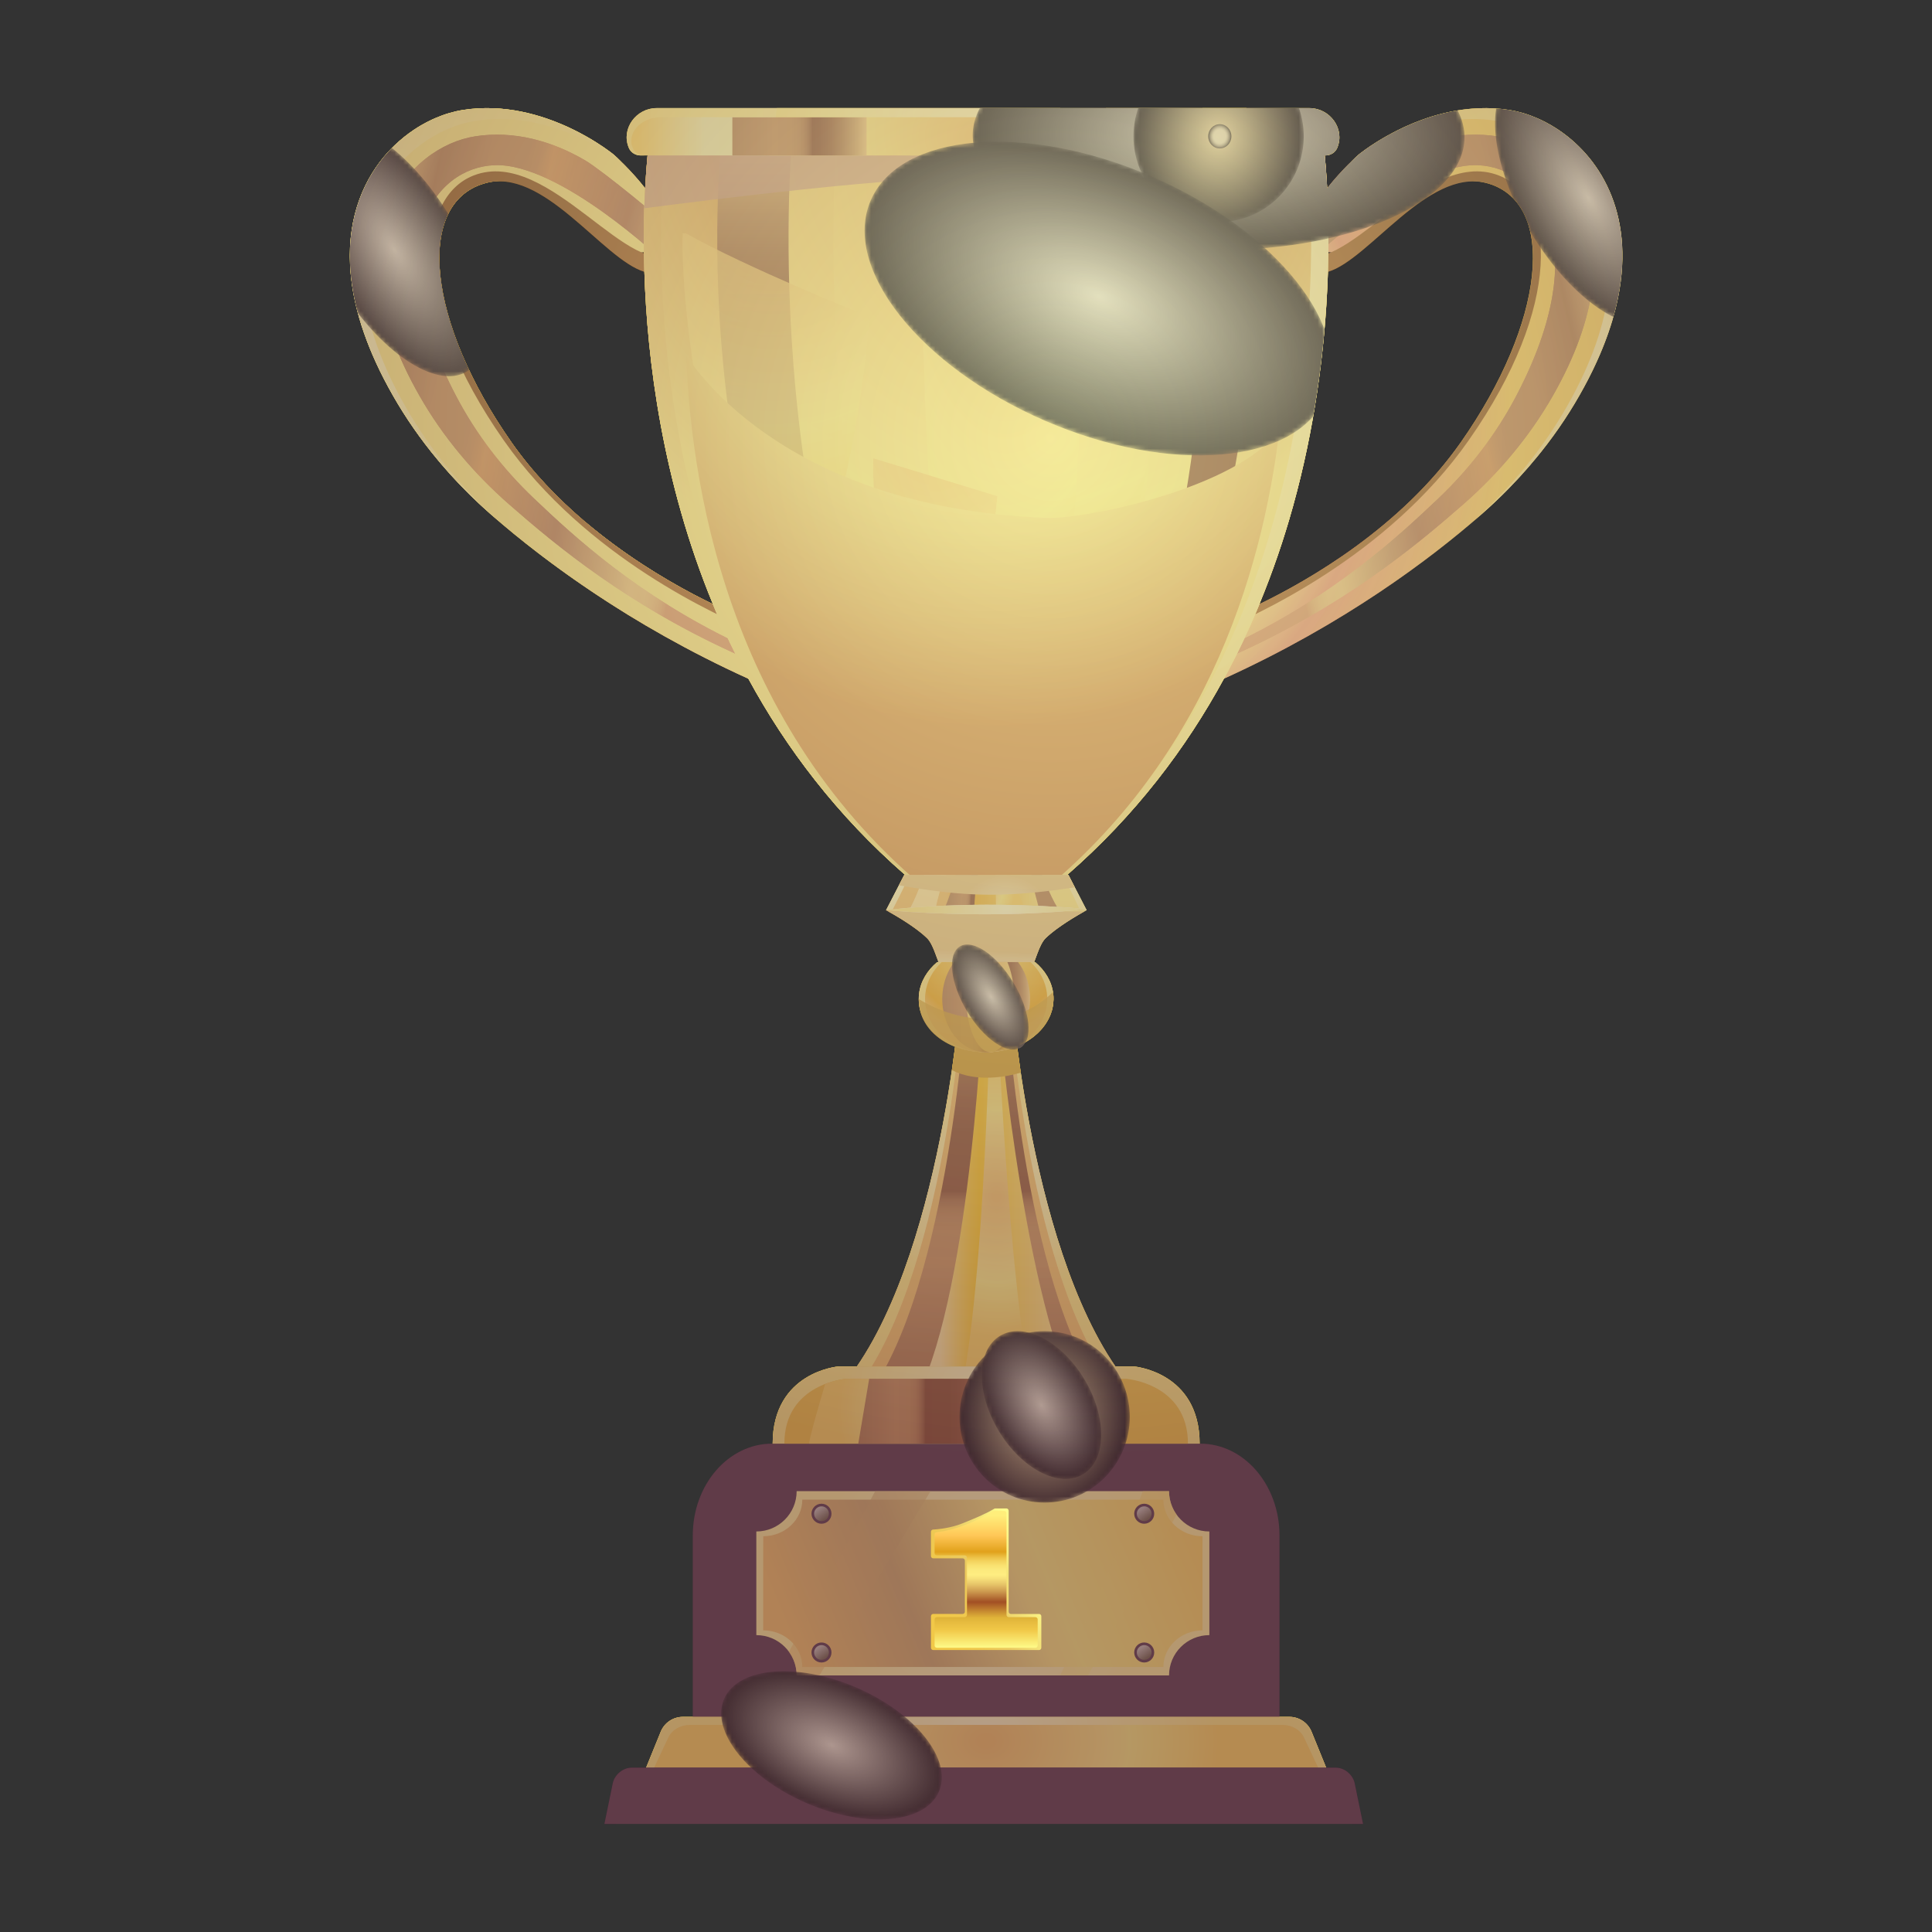 <?xml version="1.0" encoding="utf-8"?>
<svg xmlns="http://www.w3.org/2000/svg" xmlns:xlink="http://www.w3.org/1999/xlink" viewBox="0 0 450 450">
  <rect x="0" y="0" width="450" height="450" fill="#333333" stroke="none"/>
  <defs>
    <style>
      .cls-1 {
        fill: url(#radial-gradient-34);
      }

      .cls-2 {
        fill: url(#linear-gradient-10);
      }

      .cls-2, .cls-3, .cls-4, .cls-5, .cls-6, .cls-7, .cls-8, .cls-9 {
        mix-blend-mode: overlay;
      }

      .cls-10 {
        fill: url(#radial-gradient-31);
      }

      .cls-10, .cls-11, .cls-12, .cls-13, .cls-14, .cls-15, .cls-16, .cls-17, .cls-18, .cls-19, .cls-20, .cls-21, .cls-22, .cls-23, .cls-24, .cls-25, .cls-26, .cls-27, .cls-28, .cls-29, .cls-30, .cls-31, .cls-32, .cls-33, .cls-34, .cls-35, .cls-36, .cls-37, .cls-38, .cls-39 {
        mix-blend-mode: screen;
      }

      .cls-40 {
        fill: url(#linear-gradient-15);
      }

      .cls-41 {
        fill: url(#linear-gradient-13);
      }

      .cls-42 {
        fill: url(#linear-gradient-28);
      }

      .cls-43 {
        fill: url(#radial-gradient-19);
      }

      .cls-43, .cls-44, .cls-45, .cls-46, .cls-47, .cls-48, .cls-49, .cls-50, .cls-51, .cls-52, .cls-53, .cls-54, .cls-55, .cls-56, .cls-57, .cls-58, .cls-59, .cls-60, .cls-61, .cls-62, .cls-63 {
        mix-blend-mode: multiply;
      }

      .cls-43, .cls-4, .cls-6, .cls-7, .cls-49, .cls-35, .cls-56, .cls-9, .cls-59 {
        opacity: .75;
      }

      .cls-64 {
        mask: url(#mask-5);
      }

      .cls-11 {
        fill: url(#linear-gradient-24);
      }

      .cls-11, .cls-3, .cls-24 {
        opacity: .55;
      }

      .cls-12 {
        fill: url(#radial-gradient-40);
      }

      .cls-13 {
        fill: url(#radial-gradient-45);
      }

      .cls-65 {
        fill: url(#linear-gradient-2);
      }

      .cls-14 {
        fill: url(#radial-gradient-43);
      }

      .cls-66 {
        mask: url(#mask-1);
      }

      .cls-67 {
        fill: #f4be52;
      }

      .cls-68 {
        fill: url(#radial-gradient-9);
      }

      .cls-44 {
        fill: url(#radial-gradient-23);
      }

      .cls-69 {
        fill: url(#linear-gradient-12);
      }

      .cls-15 {
        fill: url(#radial-gradient-54);
      }

      .cls-70 {
        fill: url(#linear-gradient-27);
      }

      .cls-71 {
        fill: #f4c229;
      }

      .cls-3 {
        fill: url(#radial-gradient-62);
      }

      .cls-72 {
        fill: url(#radial-gradient-52);
      }

      .cls-72, .cls-73 {
        mix-blend-mode: color-dodge;
      }

      .cls-74 {
        mask: url(#mask-6);
      }

      .cls-75 {
        mask: url(#mask-7);
      }

      .cls-16 {
        fill: url(#radial-gradient-32);
      }

      .cls-17 {
        fill: url(#radial-gradient-18);
      }

      .cls-76 {
        mask: url(#mask);
      }

      .cls-45 {
        fill: url(#radial-gradient-56);
      }

      .cls-18 {
        fill: url(#radial-gradient-16);
      }

      .cls-77 {
        fill: url(#radial-gradient-38);
      }

      .cls-19 {
        fill: url(#radial-gradient-35);
      }

      .cls-20 {
        fill: url(#radial-gradient-61);
      }

      .cls-78 {
        fill: url(#linear-gradient-26);
      }

      .cls-79 {
        fill: none;
      }

      .cls-80 {
        fill: url(#linear-gradient-4);
      }

      .cls-73 {
        fill: url(#radial-gradient-55);
      }

      .cls-4 {
        fill: url(#linear-gradient-9);
      }

      .cls-81 {
        fill: url(#linear-gradient-30);
      }

      .cls-82 {
        fill: #fdf5db;
      }

      .cls-46 {
        fill: url(#radial-gradient-42);
      }

      .cls-21 {
        fill: url(#radial-gradient-49);
      }

      .cls-83 {
        fill: url(#radial-gradient);
      }

      .cls-84 {
        mask: url(#mask-8);
      }

      .cls-85 {
        fill: url(#radial-gradient-3);
      }

      .cls-86 {
        mask: url(#mask-2);
      }

      .cls-22 {
        fill: url(#radial-gradient-14);
      }

      .cls-87 {
        mask: url(#mask-9);
      }

      .cls-47 {
        fill: url(#radial-gradient-27);
      }

      .cls-23 {
        fill: url(#radial-gradient-51);
      }

      .cls-88 {
        fill: url(#linear-gradient-5);
      }

      .cls-89 {
        fill: url(#radial-gradient-29);
      }

      .cls-90 {
        fill: url(#linear-gradient-22);
      }

      .cls-91 {
        fill: url(#radial-gradient-39);
      }

      .cls-24 {
        fill: url(#linear-gradient-25);
      }

      .cls-25 {
        fill: url(#radial-gradient-47);
      }

      .cls-92 {
        isolation: isolate;
      }

      .cls-26, .cls-93 {
        fill: #422436;
      }

      .cls-94 {
        fill: url(#linear-gradient-8);
      }

      .cls-27 {
        fill: #fff;
      }

      .cls-5 {
        fill: url(#linear-gradient-3);
      }

      .cls-6 {
        fill: url(#radial-gradient-41);
      }

      .cls-28 {
        fill: url(#radial-gradient-20);
      }

      .cls-7 {
        fill: url(#radial-gradient-6);
      }

      .cls-48 {
        fill: url(#radial-gradient-5);
      }

      .cls-49, .cls-55 {
        fill: #d39f10;
      }

      .cls-50 {
        fill: url(#radial-gradient-48);
      }

      .cls-95 {
        fill: url(#radial-gradient-8);
      }

      .cls-96 {
        fill: url(#radial-gradient-2);
      }

      .cls-29 {
        fill: url(#radial-gradient-26);
      }

      .cls-97 {
        fill: url(#linear-gradient-14);
      }

      .cls-98 {
        fill: url(#radial-gradient-21);
      }

      .cls-99 {
        fill: url(#linear-gradient-29);
      }

      .cls-30 {
        fill: url(#radial-gradient-37);
      }

      .cls-31 {
        fill: url(#radial-gradient-33);
      }

      .cls-51 {
        fill: url(#linear-gradient-18);
      }

      .cls-100 {
        fill: url(#radial-gradient-53);
      }

      .cls-101 {
        fill: url(#linear-gradient-20);
      }

      .cls-102 {
        fill: url(#linear-gradient-17);
      }

      .cls-103 {
        fill: url(#linear-gradient-7);
      }

      .cls-52 {
        fill: url(#radial-gradient-46);
      }

      .cls-33 {
        fill: url(#radial-gradient-59);
      }

      .cls-104 {
        fill: url(#radial-gradient-36);
      }

      .cls-105 {
        fill: url(#linear-gradient-11);
      }

      .cls-34 {
        fill: url(#radial-gradient-22);
      }

      .cls-106 {
        fill: url(#linear-gradient-19);
      }

      .cls-107 {
        fill: url(#linear-gradient-6);
      }

      .cls-53 {
        fill: url(#radial-gradient-12);
      }

      .cls-36 {
        fill: url(#radial-gradient-57);
      }

      .cls-54 {
        fill: url(#radial-gradient-60);
      }

      .cls-108 {
        fill: url(#radial-gradient-15);
      }

      .cls-109 {
        fill: url(#linear-gradient-21);
      }

      .cls-110 {
        fill: url(#radial-gradient-50);
      }

      .cls-56 {
        fill: url(#radial-gradient-17);
      }

      .cls-111 {
        mask: url(#mask-4);
      }

      .cls-9 {
        fill: url(#radial-gradient-7);
      }

      .cls-57 {
        fill: url(#radial-gradient-10);
      }

      .cls-112 {
        fill: url(#linear-gradient-16);
      }

      .cls-58 {
        fill: url(#radial-gradient-4);
      }

      .cls-113 {
        fill: url(#radial-gradient-13);
      }

      .cls-114 {
        fill: url(#linear-gradient);
      }

      .cls-59 {
        fill: #c89472;
      }

      .cls-37 {
        fill: url(#radial-gradient-25);
      }

      .cls-38 {
        fill: url(#radial-gradient-24);
      }

      .cls-115 {
        fill: url(#linear-gradient-23);
      }

      .cls-116 {
        fill: url(#linear-gradient-31);
      }

      .cls-117 {
        clip-path: url(#clippath);
      }

      .cls-60 {
        fill: url(#radial-gradient-28);
      }

      .cls-61 {
        fill: url(#radial-gradient-11);
      }

      .cls-62 {
        fill: url(#radial-gradient-58);
      }

      .cls-39 {
        fill: url(#radial-gradient-30);
      }

      .cls-118 {
        mask: url(#mask-3);
      }

      .cls-63 {
        fill: url(#radial-gradient-44);
      }
    </style>
    <clipPath id="clippath">
      <path class="cls-79" d="M361.295,29.179c-3.249-1.89-6.63-3.086-9.796-3.577-2.378-.368-4.71-.481-6.97-.397-1.13.042-2.242.134-3.334.267-14.184,1.736-24.798,10.581-24.798,10.581,0,0-3.938,3.493-7.278,7.789-.024-.453-.046-.947-.072-1.374-.15-2.501-.319-4.476-.466-5.993-.008-.086-.017-.186-.025-.268h.163c1.164,0,2.266-.645,2.727-1.713.016-.036.032-.072.046-.11,1.817-4.403-1.728-9.205-6.491-9.205h-152.067c-4.764,0-8.309,4.801-6.491,9.205.015.037.03.074.046.11.461,1.069,1.564,1.713,2.727,1.713h1.616c-.01.09-.018.199-.027.293-.172,1.774-.37,4.249-.536,7.343-3.34-4.297-7.278-7.789-7.278-7.789,0,0-6.28-5.234-15.635-8.439-3.742-1.282-7.975-2.24-12.496-2.408-2.261-.084-4.593.029-6.971.397-1.055.164-2.134.405-3.225.725-.545.16-1.093.339-1.642.538-1.646.596-3.304,1.369-4.929,2.314-.542.315-1.08.649-1.612,1.003-1.597,1.061-3.148,2.295-4.607,3.702-.486.468-.962.957-1.428,1.464-5.569,6.075-9.458,14.889-8.906,26.364.368,7.678,2.725,16.545,7.9,26.582.645,1.251,1.335,2.521,2.069,3.809,1.503,2.635,3.123,5.196,4.849,7.68,2.59,3.725,5.421,7.276,8.462,10.645,3.039,3.369,6.289,6.555,9.716,9.55,11.625,10.161,31.764,25.392,59.784,38.111,8.768,16.147,20.613,31.841,36.509,45.698h-.202l-1.25,2.418h0l-2.999,5.801s.188.1.497.271c.179.099.409.228.668.375.032.018.065.038.097.055.268.153.565.326.895.52.013.007.027.016.04.024.296.175.62.37.952.573.079.049.158.096.238.146.341.21.694.433,1.055.666.086.055.173.113.259.169.379.247.763.502,1.147.766.02.013.039.028.059.041.376.262.75.531,1.119.803.077.057.155.113.231.171.366.276.723.557,1.066.839.067.056.132.112.199.168.352.297.692.595,1.0.893.304.293.569.683.821,1.112.052.088.105.172.156.266.228.422.444.889.651,1.396.077.19.155.388.231.587.114.293.228.598.343.908.16.436.325.88.494,1.335h-.31c-2.299,1.926-3.877,4.478-4.221,7.38-.049.412-.065.819-.066,1.223l-.002-.001c-.001.008.001.016.001.025-.001.498.027.989.097,1.472.611,4.747,4.141,7.992,8.356,9.641-.215,1.674-.461,3.484-.741,5.407l.003.002c-2.803,19.137-9.118,50.004-22.152,69.034h-4.3s-15.294,1.238-15.294,17.982h-.144c-10.194,0-18.457,9.579-18.457,21.395v42.238h-2.314c-2.266,0-4.306,1.373-5.159,3.472l-3.404,8.372h-3.398c-1.995,0-3.946,1.623-4.361,3.642l-1.946,9.448h176.689l-1.945-9.448c-.416-2.019-2.366-3.642-4.36-3.642h-2.274l-3.404-8.372c-.854-2.099-2.893-3.472-5.159-3.472h-2.314v-42.238c0-11.816-8.263-21.395-18.457-21.395h-.144c0-16.744-15.294-17.982-15.294-17.982h-4.3c-12.901-18.834-19.217-49.257-22.065-68.434l.004-.002c-.293-1.982-.551-3.843-.776-5.56.249-.073.512-.114.735-.248.481-.289.833-.743,1.125-1.264.278-.158.543-.329.807-.5.01-.007.02-.013.03-.02.368-.241.721-.493,1.058-.758.037-.029.072-.058.108-.087.309-.248.606-.504.887-.771.058-.055.114-.112.171-.169.253-.248.496-.502.724-.766.075-.086.144-.175.216-.263.199-.244.393-.489.57-.744.084-.12.159-.243.237-.365.15-.235.3-.468.432-.71.084-.153.155-.31.231-.466.108-.223.219-.444.312-.672.075-.185.133-.375.198-.563.071-.209.148-.416.206-.628.06-.22.098-.444.144-.668.038-.19.086-.377.113-.569.038-.267.049-.539.065-.81.01-.155.032-.307.033-.464.005-.431-.015-.864-.067-1.302h0c-.002-.007-.004-.014-.005-.021-.349-2.894-1.922-5.439-4.216-7.359h-.22c.872-2.351,1.564-4.51,2.697-5.605.309-.299.65-.597,1.004-.895.064-.055.128-.11.194-.164.343-.282.7-.563,1.067-.839.077-.058.155-.116.234-.173.371-.274.746-.545,1.125-.808.013-.009.025-.017.038-.026.389-.269.779-.527,1.163-.777.085-.056.17-.112.255-.167.361-.234.716-.457,1.057-.668.079-.049.155-.095.232-.142.335-.205.66-.401.958-.577.013-.007.027-.016.039-.024.329-.194.627-.366.895-.52.032-.018.065-.037.096-.055.259-.147.489-.276.668-.375.31-.171.498-.271.498-.271l-.142-.276c.063-.008.142-.019.142-.019-.054-.005-.105-.007-.159-.012l-4.092-7.914h-.291c15.895-13.858,27.74-29.552,36.509-45.699,28.02-12.719,48.158-27.949,59.784-38.11,2.285-1.996,4.491-4.078,6.608-6.242,3.176-3.246,6.154-6.678,8.901-10.287.915-1.203,1.806-2.425,2.669-3.667,1.727-2.484,3.347-5.045,4.849-7.68.735-1.288,1.424-2.558,2.069-3.809,3.952-7.667,6.251-14.646,7.286-20.939,3.19-19.396-5.717-32.228-15.939-38.175ZM164.088,139.751c-1.584-.797-3.319-1.706-5.169-2.73-.049-.027-.099-.055-.149-.083-1.856-1.029-3.826-2.173-5.872-3.431-.054-.034-.11-.069-.165-.102-2.041-1.26-4.158-2.635-6.311-4.124-.077-.053-.153-.107-.231-.161-2.135-1.483-4.304-3.079-6.474-4.79-.104-.081-.207-.165-.311-.247-1.069-.849-2.139-1.722-3.204-2.626l.005.004c-6.124-5.205-12.088-11.335-17.063-18.423-9.78-13.933-15.408-27.799-16.58-38.786-.586-5.493-.059-10.265,1.621-13.967.419-.925.911-1.783,1.475-2.569,1.693-2.357,4.038-4.063,7.053-4.966,13.784-4.136,27.625,17.635,37.373,20.556.651,20.401,4.155,48.784,15.972,77.414-.591-.286-1.196-.581-1.841-.905-.043-.021-.088-.043-.13-.066ZM149.37,58.762c.207-.005.411-.029.615-.055.002.098.005.203.007.301-.207-.079-.412-.155-.621-.246ZM309.404,58.707c.212.027.425.053.64.057-.218.095-.431.172-.646.255.001-.103.004-.211.006-.312ZM301.171,117.91c1.272-4.591,2.359-9.121,3.285-13.554.926-4.432,1.691-8.768,2.321-12.972.629-4.204,1.122-8.278,1.503-12.185.554-5.684.867-11.006,1.023-15.883,9.594-2.84,23.162-23.986,36.74-20.719.211.053.421.091.633.155,16.077,4.823,13.13,32.422-6.431,60.288-13.929,19.844-35.591,32.208-46.917,37.687,3.168-7.673,5.768-15.328,7.843-22.817Z"/>
    </clipPath>
    <radialGradient id="radial-gradient" cx="240.607" cy="-36.923" fx="240.607" fy="-36.923" r="247.426" gradientTransform="translate(112.5 112.5) scale(.5)" gradientUnits="userSpaceOnUse">
      <stop offset=".014" stop-color="#ffd44a"/>
      <stop offset=".535" stop-color="#ffea72"/>
      <stop offset=".567" stop-color="#fde470"/>
      <stop offset=".608" stop-color="#fad46d"/>
      <stop offset=".654" stop-color="#f5ba68"/>
      <stop offset=".703" stop-color="#ef9561"/>
      <stop offset=".709" stop-color="#ee9060"/>
      <stop offset=".96" stop-color="#ffd44a"/>
    </radialGradient>
    <radialGradient id="radial-gradient-2" cx="-180.422" cy="-36.557" fx="-180.422" fy="-36.557" r="192.129" gradientTransform="translate(154.289 112.5) rotate(-180) scale(.5 -.5)" gradientUnits="userSpaceOnUse">
      <stop offset=".016" stop-color="#bd4a00"/>
      <stop offset="1" stop-color="#864a00"/>
    </radialGradient>
    <linearGradient id="linear-gradient" x1="377.032" y1="77.452" x2="293.89" y2="96.562" gradientUnits="userSpaceOnUse">
      <stop offset="0" stop-color="#efc16b"/>
      <stop offset=".08" stop-color="#c38f4a"/>
      <stop offset=".123" stop-color="#aa7238"/>
      <stop offset=".253" stop-color="#c08443"/>
      <stop offset=".352" stop-color="#c18542"/>
      <stop offset=".388" stop-color="#c88842"/>
      <stop offset=".413" stop-color="#d48f42"/>
      <stop offset=".422" stop-color="#db9342"/>
      <stop offset=".658" stop-color="#ac6838"/>
      <stop offset=".893" stop-color="#f0c46c"/>
      <stop offset=".935" stop-color="#efc16a"/>
      <stop offset=".958" stop-color="#ebb966"/>
      <stop offset=".977" stop-color="#e6ab5f"/>
      <stop offset=".994" stop-color="#df9756"/>
      <stop offset="1" stop-color="#dc8f52"/>
    </linearGradient>
    <radialGradient id="radial-gradient-3" cx="240.609" cy="-36.923" fx="240.609" fy="-36.923" r="247.427" xlink:href="#radial-gradient"/>
    <radialGradient id="radial-gradient-4" cx="240.609" cy="-36.923" fx="240.609" fy="-36.923" r="247.427" gradientTransform="translate(112.5 112.5) scale(.5)" gradientUnits="userSpaceOnUse">
      <stop offset="0" stop-color="#bd4a00"/>
      <stop offset=".62" stop-color="#ffea72"/>
    </radialGradient>
    <radialGradient id="radial-gradient-5" cx="163.366" cy="42.499" fx="163.366" fy="42.499" r="67.853" gradientTransform="translate(112.5 112.5) scale(.5)" gradientUnits="userSpaceOnUse">
      <stop offset="0" stop-color="#ffffc3"/>
      <stop offset=".947" stop-color="#ffea72"/>
    </radialGradient>
    <radialGradient id="radial-gradient-6" cx="-43.071" cy="-66.748" fx="-43.071" fy="-66.748" r="151.687" xlink:href="#radial-gradient-5"/>
    <radialGradient id="radial-gradient-7" cx="-157.154" cy="-66.748" fx="-157.154" fy="-66.748" r="151.686" gradientTransform="translate(289.848 112.5) rotate(-180) scale(.5 -.5)" xlink:href="#radial-gradient-5"/>
    <radialGradient id="radial-gradient-8" cx="204.839" fx="204.839" r="192.129" gradientTransform="translate(112.5 112.5) scale(.5)" xlink:href="#radial-gradient-2"/>
    <linearGradient id="linear-gradient-2" x1="382.132" y1="77.452" x2="298.989" y2="96.562" gradientTransform="translate(464.489) rotate(-180) scale(1 -1)" xlink:href="#linear-gradient"/>
    <linearGradient id="linear-gradient-3" x1="382.132" y1="77.452" x2="298.989" y2="96.562" gradientTransform="translate(464.489) rotate(-180) scale(1 -1)" xlink:href="#linear-gradient"/>
    <radialGradient id="radial-gradient-9" cx="236.584" cy="-173.707" fx="236.584" fy="-173.707" r="346.075" gradientTransform="translate(112.5 112.5) scale(.5)" gradientUnits="userSpaceOnUse">
      <stop offset="0" stop-color="#f4be52"/>
      <stop offset=".62" stop-color="#ffea72"/>
    </radialGradient>
    <radialGradient id="radial-gradient-10" cx="236.584" cy="-173.707" fx="236.584" fy="-173.707" r="346.075" xlink:href="#radial-gradient-4"/>
    <radialGradient id="radial-gradient-11" cx="241.278" cy="-168.008" fx="241.278" fy="-168.008" r="368.753" xlink:href="#radial-gradient-4"/>
    <radialGradient id="radial-gradient-12" cx="241.278" cy="-168.008" fx="241.278" fy="-168.008" r="368.753" xlink:href="#radial-gradient-5"/>
    <radialGradient id="radial-gradient-13" cx="276.356" fx="276.356" r="346.065" gradientTransform="translate(132.34 112.5) scale(.355 .5)" xlink:href="#radial-gradient-9"/>
    <linearGradient id="linear-gradient-4" x1="229.695" y1="202.66" x2="229.695" y2="33.692" gradientUnits="userSpaceOnUse">
      <stop offset="0" stop-color="#aa7238"/>
      <stop offset=".253" stop-color="#c08443"/>
      <stop offset=".354" stop-color="#be8241"/>
      <stop offset=".391" stop-color="#b77b3d"/>
      <stop offset=".417" stop-color="#ac6f35"/>
      <stop offset=".438" stop-color="#9c5e2b"/>
      <stop offset=".456" stop-color="#88481d"/>
      <stop offset=".465" stop-color="#7a3a14"/>
      <stop offset=".638" stop-color="#7b3c15"/>
      <stop offset=".725" stop-color="#82431a"/>
      <stop offset=".793" stop-color="#8d5122"/>
      <stop offset=".851" stop-color="#9d642e"/>
      <stop offset=".903" stop-color="#b27c3e"/>
      <stop offset=".95" stop-color="#cc9a51"/>
      <stop offset=".993" stop-color="#eabd67"/>
      <stop offset="1" stop-color="#f0c46c"/>
    </linearGradient>
    <radialGradient id="radial-gradient-14" cx="242.619" cy="-156.609" fx="242.619" fy="-156.609" r="297.958" gradientTransform="translate(112.5 112.5) scale(.5)" gradientUnits="userSpaceOnUse">
      <stop offset=".014" stop-color="#f6c054"/>
      <stop offset=".535" stop-color="#ffea72"/>
      <stop offset=".584" stop-color="#ffef71"/>
      <stop offset=".591" stop-color="#fff171"/>
      <stop offset=".82" stop-color="#ffe05a"/>
      <stop offset=".96" stop-color="#ffd44a"/>
    </radialGradient>
    <radialGradient id="radial-gradient-15" cx="246.611" fx="246.611" r="297.958" gradientTransform="translate(136.625 112.5) scale(.393 .5)" xlink:href="#radial-gradient-14"/>
    <radialGradient id="radial-gradient-16" cx="241.424" cy="-132.345" fx="241.424" fy="-132.345" r="243.225" xlink:href="#radial-gradient-14"/>
    <radialGradient id="radial-gradient-17" cx="135.107" cy="-122.71" fx="135.107" fy="-122.71" r="162.849" xlink:href="#radial-gradient-14"/>
    <radialGradient id="radial-gradient-18" cx="410.4" fx="410.4" r="297.957" gradientTransform="translate(154.66 112.5) scale(.194 .5)" xlink:href="#radial-gradient-14"/>
    <radialGradient id="radial-gradient-19" cx="209.708" cy="-17.657" fx="209.708" fy="-17.657" r="154.889" xlink:href="#radial-gradient-14"/>
    <linearGradient id="linear-gradient-5" x1="146.375" y1="30.693" x2="312.393" y2="30.693" gradientUnits="userSpaceOnUse">
      <stop offset=".014" stop-color="#ffd44a"/>
      <stop offset=".107" stop-color="#f5f09f"/>
      <stop offset=".186" stop-color="#f4ee9d"/>
      <stop offset=".215" stop-color="#f4e896"/>
      <stop offset=".235" stop-color="#f2de8a"/>
      <stop offset=".252" stop-color="#f1cf79"/>
      <stop offset=".261" stop-color="#f0c46c"/>
      <stop offset=".312" stop-color="#efc169"/>
      <stop offset=".341" stop-color="#edbb61"/>
      <stop offset=".364" stop-color="#e9af53"/>
      <stop offset=".372" stop-color="#e8aa4d"/>
      <stop offset=".514" stop-color="#fbe16c"/>
      <stop offset=".535" stop-color="#ffea72"/>
      <stop offset=".581" stop-color="#fde473"/>
      <stop offset=".639" stop-color="#f8d476"/>
      <stop offset=".705" stop-color="#f1ba7b"/>
      <stop offset=".709" stop-color="#f1b87c"/>
      <stop offset=".96" stop-color="#ffd44a"/>
    </linearGradient>
    <linearGradient id="linear-gradient-6" x1="259.322" y1="30.693" x2="292.31" y2="30.693" gradientUnits="userSpaceOnUse">
      <stop offset=".535" stop-color="#ffea72"/>
      <stop offset=".663" stop-color="#ffe66c"/>
      <stop offset=".826" stop-color="#ffde5c"/>
      <stop offset=".96" stop-color="#ffd44a"/>
    </linearGradient>
    <radialGradient id="radial-gradient-20" cx="322.941" cy="-163.615" fx="322.941" fy="-163.615" r="24.419" xlink:href="#radial-gradient-14"/>
    <radialGradient id="radial-gradient-21" cx="232.936" cy="-163.615" fx="232.936" fy="-163.615" r="117.651" gradientTransform="translate(112.5 112.5) scale(.5)" gradientUnits="userSpaceOnUse">
      <stop offset=".014" stop-color="#f6c054"/>
      <stop offset=".535" stop-color="#ffea72"/>
      <stop offset=".663" stop-color="#ffe66c"/>
      <stop offset=".826" stop-color="#ffde5c"/>
      <stop offset=".96" stop-color="#ffd44a"/>
    </radialGradient>
    <radialGradient id="radial-gradient-22" cx="232.936" cy="-189.6" fx="232.936" fy="-189.6" r="117.637" gradientTransform="translate(112.5 108.35) scale(.5 .404)" xlink:href="#radial-gradient-14"/>
    <linearGradient id="linear-gradient-7" x1="169.127" y1="31.752" x2="212.467" y2="31.752" gradientUnits="userSpaceOnUse">
      <stop offset="0" stop-color="#aa7238"/>
      <stop offset=".253" stop-color="#c08443"/>
      <stop offset=".354" stop-color="#be8241"/>
      <stop offset=".391" stop-color="#b77b3d"/>
      <stop offset=".417" stop-color="#ac6f35"/>
      <stop offset=".438" stop-color="#9c5e2b"/>
      <stop offset=".456" stop-color="#88481d"/>
      <stop offset=".465" stop-color="#7a3a14"/>
      <stop offset=".505" stop-color="#7f4018"/>
      <stop offset=".56" stop-color="#8e5123"/>
      <stop offset=".623" stop-color="#a76f35"/>
      <stop offset=".692" stop-color="#c9974f"/>
      <stop offset=".757" stop-color="#f0c46c"/>
    </linearGradient>
    <radialGradient id="radial-gradient-23" cx="237.787" cy="-111.279" fx="237.787" fy="-111.279" r="303.478" gradientTransform="translate(112.5 112.5) scale(.5)" gradientUnits="userSpaceOnUse">
      <stop offset=".38" stop-color="#ffea72"/>
      <stop offset=".454" stop-color="#f9dd69"/>
      <stop offset=".589" stop-color="#ecbc51"/>
      <stop offset=".743" stop-color="#da9032"/>
    </radialGradient>
    <radialGradient id="radial-gradient-24" cx="306.234" cy="-108.392" fx="306.234" fy="-108.392" r="66.735" gradientTransform="translate(112.5 112.5) scale(.5)" gradientUnits="userSpaceOnUse">
      <stop offset=".014" stop-color="#fff"/>
      <stop offset="1" stop-color="#000"/>
    </radialGradient>
    <mask id="mask" x="235.301" y="22.142" width="60.632" height="72.324" maskUnits="userSpaceOnUse">
      <polygon class="cls-38" points="266.717 58.019 282.238 45.276 270.072 61.253 295.933 62.849 270.157 65.912 295.933 94.466 266.923 69.267 264.958 89.253 262.264 69.352 248.402 81.083 258.909 66.118 235.301 64.153 258.823 61.459 241.379 41.239 262.058 58.104 264.023 22.142 266.717 58.019"/>
    </mask>
    <linearGradient id="linear-gradient-8" x1="243.097" y1="207.897" x2="217.747" y2="207.897" gradientUnits="userSpaceOnUse">
      <stop offset="0" stop-color="#ffea72"/>
      <stop offset=".751" stop-color="#f1aa00"/>
      <stop offset=".888" stop-color="#f4be52"/>
    </linearGradient>
    <linearGradient id="linear-gradient-9" x1="250.36" y1="200.167" x2="250.282" y2="235.777" gradientUnits="userSpaceOnUse">
      <stop offset="0" stop-color="#ffffc3"/>
      <stop offset=".947" stop-color="#ffea72"/>
    </linearGradient>
    <linearGradient id="linear-gradient-10" x1="209.14" y1="200.076" x2="209.062" y2="235.687" xlink:href="#linear-gradient-9"/>
    <linearGradient id="linear-gradient-11" x1="242.422" y1="207.897" x2="207.837" y2="207.897" xlink:href="#linear-gradient-4"/>
    <linearGradient id="linear-gradient-12" x1="221.282" y1="207.725" x2="231.983" y2="208.452" gradientUnits="userSpaceOnUse">
      <stop offset="0" stop-color="#aa7238"/>
      <stop offset=".253" stop-color="#c08443"/>
      <stop offset=".354" stop-color="#be8241"/>
      <stop offset=".391" stop-color="#b77b3d"/>
      <stop offset=".417" stop-color="#ac6f35"/>
      <stop offset=".438" stop-color="#9c5e2b"/>
      <stop offset=".456" stop-color="#88481d"/>
      <stop offset=".465" stop-color="#7a3a14"/>
      <stop offset=".57" stop-color="#7c3d16"/>
      <stop offset=".66" stop-color="#85481c"/>
      <stop offset=".745" stop-color="#955928"/>
      <stop offset=".827" stop-color="#aa7238"/>
      <stop offset=".906" stop-color="#c6934c"/>
      <stop offset=".983" stop-color="#e7ba65"/>
      <stop offset="1" stop-color="#f0c46c"/>
    </linearGradient>
    <radialGradient id="radial-gradient-25" cx="182.763" cy="190.793" fx="182.763" fy="190.793" r="15.238" gradientTransform="translate(320.354 112.5) rotate(-180) scale(.5 -.5)" xlink:href="#radial-gradient-14"/>
    <linearGradient id="linear-gradient-13" x1="243.098" y1="207.897" x2="217.747" y2="207.897" gradientUnits="userSpaceOnUse">
      <stop offset="0" stop-color="#ffe791"/>
      <stop offset=".11" stop-color="#ffd850"/>
      <stop offset=".22" stop-color="#ffcb16"/>
      <stop offset=".273" stop-color="#ffc700"/>
      <stop offset=".484" stop-color="#ffd232"/>
      <stop offset=".721" stop-color="#ffdd65"/>
      <stop offset=".9" stop-color="#ffe485"/>
      <stop offset="1" stop-color="#ffe791"/>
    </linearGradient>
    <linearGradient id="linear-gradient-14" y1="222.833" y2="222.833" xlink:href="#linear-gradient-8"/>
    <linearGradient id="linear-gradient-15" x1="237.44" y1="223.403" x2="218.685" y2="223.403" xlink:href="#linear-gradient-13"/>
    <linearGradient id="linear-gradient-16" x1="234.044" y1="222.376" x2="241.836" y2="223.207" xlink:href="#linear-gradient-4"/>
    <radialGradient id="radial-gradient-26" cx="234.479" cy="220.666" fx="234.479" fy="220.666" r="28.841" xlink:href="#radial-gradient-14"/>
    <linearGradient id="linear-gradient-17" x1="222.979" y1="220.788" x2="229.628" y2="219.853" xlink:href="#linear-gradient-12"/>
    <linearGradient id="linear-gradient-18" x1="229.21" y1="228.157" x2="229.73" y2="212.573" gradientUnits="userSpaceOnUse">
      <stop offset="0" stop-color="#ffffc3"/>
      <stop offset=".422" stop-color="#ecc972"/>
    </linearGradient>
    <radialGradient id="radial-gradient-27" cx="243.518" cy="198.694" fx="243.518" fy="198.694" r="44.501" xlink:href="#radial-gradient-5"/>
    <radialGradient id="radial-gradient-28" cx="243.093" cy="205.373" fx="243.093" fy="205.373" r="53.869" gradientTransform="translate(112.5 112.5) scale(.5)" gradientUnits="userSpaceOnUse">
      <stop offset="0" stop-color="#ffffc3"/>
      <stop offset=".422" stop-color="#ecc972"/>
    </radialGradient>
    <radialGradient id="radial-gradient-29" cx="234.39" cy="724.62" fx="234.39" fy="724.62" r="112.522" gradientTransform="translate(112.5 122.918) scale(.5 .39)" xlink:href="#radial-gradient-14"/>
    <radialGradient id="radial-gradient-30" cx="234.39" cy="586.619" fx="234.39" fy="586.619" r="112.322" xlink:href="#radial-gradient-5"/>
    <radialGradient id="radial-gradient-31" cx="235.768" cy="329.771" fx="235.768" fy="329.771" r="56.6" xlink:href="#radial-gradient-5"/>
    <linearGradient id="linear-gradient-19" x1="229.695" y1="315.631" x2="229.695" y2="233.609" xlink:href="#linear-gradient-4"/>
    <linearGradient id="linear-gradient-20" x1="219.004" y1="278.672" x2="252.359" y2="278.672" xlink:href="#linear-gradient-13"/>
    <radialGradient id="radial-gradient-32" cx="243.001" cy="332.344" fx="243.001" fy="332.344" r="67.381" gradientTransform="translate(134.673 112.5) scale(.401 .5)" xlink:href="#radial-gradient-14"/>
    <radialGradient id="radial-gradient-33" cx="234.39" cy="429.526" fx="234.39" fy="429.526" r="71.46" xlink:href="#radial-gradient-5"/>
    <radialGradient id="radial-gradient-34" cx="234.355" cy="502.328" fx="234.355" fy="502.328" r="71.937" gradientTransform="translate(112.5 117.568) scale(.5 .42)" xlink:href="#radial-gradient-21"/>
    <radialGradient id="radial-gradient-35" cx="234.357" cy="502.328" fx="234.357" fy="502.328" r="72.931" gradientTransform="translate(112.5 117.568) scale(.5 .42)" xlink:href="#radial-gradient-14"/>
    <linearGradient id="linear-gradient-21" x1="199.911" y1="328.696" x2="233.584" y2="328.696" xlink:href="#linear-gradient-4"/>
    <radialGradient id="radial-gradient-36" cx="235.392" cy="211.411" fx="235.392" fy="211.411" r="53.134" gradientTransform="translate(112.5 112.5) scale(.5)" gradientUnits="userSpaceOnUse">
      <stop offset="0" stop-color="#ffea72"/>
      <stop offset=".751" stop-color="#f4be52"/>
      <stop offset=".888" stop-color="#f4be52"/>
    </radialGradient>
    <radialGradient id="radial-gradient-37" cx="236.803" cy="239.075" fx="236.803" fy="239.075" r="28.088" xlink:href="#radial-gradient-5"/>
    <radialGradient id="radial-gradient-38" cx="235.243" cy="211.411" fx="235.243" fy="211.411" r="53.132" gradientTransform="translate(123.49 112.5) scale(.453 .5)" gradientUnits="userSpaceOnUse">
      <stop offset="0" stop-color="#ffea72"/>
      <stop offset=".751" stop-color="#f1aa00"/>
      <stop offset=".888" stop-color="#f4be52"/>
    </radialGradient>
    <linearGradient id="linear-gradient-22" x1="265.714" y1="234.581" x2="297.11" y2="234.581" gradientTransform="translate(46.411) scale(.651 1)" xlink:href="#linear-gradient-4"/>
    <radialGradient id="radial-gradient-39" cx="235.794" cy="223.938" fx="235.794" fy="223.938" r="31.725" xlink:href="#radial-gradient-21"/>
    <radialGradient id="radial-gradient-40" cx="232.85" cy="512.561" fx="232.85" fy="512.561" r="80.552" gradientTransform="translate(112.5 112.5) scale(.5)" gradientUnits="userSpaceOnUse">
      <stop offset="0" stop-color="#ffffc3"/>
      <stop offset="1" stop-color="#fff18d"/>
    </radialGradient>
    <linearGradient id="linear-gradient-23" x1="185.118" y1="387.125" x2="281.287" y2="346.854" gradientUnits="userSpaceOnUse">
      <stop offset=".014" stop-color="#f6c054"/>
      <stop offset=".283" stop-color="#cda85a"/>
      <stop offset=".535" stop-color="#ffea72"/>
      <stop offset=".584" stop-color="#ffef71"/>
      <stop offset=".591" stop-color="#fff171"/>
      <stop offset=".82" stop-color="#ffe05a"/>
      <stop offset=".96" stop-color="#ffd44a"/>
    </linearGradient>
    <linearGradient id="linear-gradient-24" x1="188.103" y1="398.812" x2="287.838" y2="357.048" xlink:href="#linear-gradient-23"/>
    <linearGradient id="linear-gradient-25" x1="178.668" y1="376.605" x2="291.428" y2="329.387" xlink:href="#linear-gradient-23"/>
    <linearGradient id="linear-gradient-26" x1="190.623" y1="351.54" x2="192.161" y2="353.754" gradientUnits="userSpaceOnUse">
      <stop offset="0" stop-color="#b8b3a6"/>
      <stop offset="1" stop-color="#61563a"/>
    </linearGradient>
    <linearGradient id="linear-gradient-27" x1="265.791" y1="351.54" x2="267.328" y2="353.754" xlink:href="#linear-gradient-26"/>
    <linearGradient id="linear-gradient-28" x1="190.623" y1="383.863" x2="192.161" y2="386.077" xlink:href="#linear-gradient-26"/>
    <linearGradient id="linear-gradient-29" x1="265.791" y1="383.863" x2="267.328" y2="386.077" xlink:href="#linear-gradient-26"/>
    <radialGradient id="radial-gradient-41" cx="232.936" cy="-163.615" fx="232.936" fy="-163.615" r="117.651" xlink:href="#radial-gradient-5"/>
    <radialGradient id="radial-gradient-42" cx="465.442" cy="40.132" fx="465.442" fy="40.132" r="19.998" gradientTransform="translate(89.673 284.566) rotate(-30.942) scale(.318 .688)" gradientUnits="userSpaceOnUse">
      <stop offset="0" stop-color="#fff"/>
      <stop offset=".137" stop-color="#e2e2e2"/>
      <stop offset=".434" stop-color="#999"/>
      <stop offset=".865" stop-color="#252525"/>
      <stop offset="1" stop-color="#000"/>
    </radialGradient>
    <mask id="mask-1" x="221.724" y="219.99" width="17.854" height="24.486" maskUnits="userSpaceOnUse">
      <path class="cls-46" d="M236.098,228.967c3.905,6.515,4.633,13.258,1.624,15.061-3.008,1.804-8.614-2.015-12.519-8.53-3.906-6.515-4.633-13.258-1.624-15.062,3.009-1.803,8.614,2.016,12.519,8.53Z"/>
    </mask>
    <radialGradient id="radial-gradient-43" cx="465.442" cy="40.132" fx="465.442" fy="40.132" r="19.998" gradientTransform="translate(89.673 284.566) rotate(-30.942) scale(.318 .688)" gradientUnits="userSpaceOnUse">
      <stop offset="0" stop-color="#ececd1"/>
      <stop offset="1" stop-color="#000"/>
    </radialGradient>
    <radialGradient id="radial-gradient-44" cx="1141.53" cy="-87.856" fx="1141.53" fy="-87.856" r="47.803" xlink:href="#radial-gradient-42"/>
    <mask id="mask-2" x="348.222" y="17.063" width="42.678" height="58.528" maskUnits="userSpaceOnUse">
      <path class="cls-63" d="M382.583,38.521c9.336,15.572,11.073,31.691,3.881,36.002s-20.59-4.817-29.926-20.389c-9.335-15.573-11.072-31.692-3.88-36.003,7.192-4.312,20.589,4.817,29.925,20.39Z"/>
    </mask>
    <radialGradient id="radial-gradient-45" cx="1141.53" cy="-87.856" fx="1141.53" fy="-87.856" r="47.803" xlink:href="#radial-gradient-43"/>
    <radialGradient id="radial-gradient-46" cx="371.928" cy="-280.6" fx="371.928" fy="-280.6" r="47.908" xlink:href="#radial-gradient-42"/>
    <mask id="mask-3" x="70.381" y="28.975" width="42.771" height="58.658" maskUnits="userSpaceOnUse">
      <path class="cls-52" d="M104.817,50.48c9.356,15.606,11.097,31.76,3.89,36.082-7.208,4.321-20.636-4.828-29.992-20.434-9.356-15.607-11.097-31.761-3.89-36.082,7.208-4.322,20.636,4.827,29.992,20.434Z"/>
    </mask>
    <radialGradient id="radial-gradient-47" cx="371.928" cy="-280.6" fx="371.928" fy="-280.6" r="47.908" xlink:href="#radial-gradient-43"/>
    <radialGradient id="radial-gradient-48" cx="1404.344" cy="97.741" fx="1404.344" fy="97.741" r="83.29" gradientTransform="translate(214.373 477.43) rotate(-89.711) scale(.318 .688)" xlink:href="#radial-gradient-42"/>
    <mask id="mask-4" x="226.559" y="5.297" width="114.555" height="52.91" maskUnits="userSpaceOnUse">
      <path class="cls-50" d="M283.97,5.299c31.634.16,57.218,12.134,57.144,26.744-.074,14.61-25.778,26.324-57.412,26.163-31.633-.161-57.217-12.134-57.143-26.744.074-14.61,25.778-26.323,57.411-26.162Z"/>
    </mask>
    <radialGradient id="radial-gradient-49" cx="1404.344" cy="97.741" fx="1404.344" fy="97.741" r="83.29" gradientTransform="translate(214.373 477.43) rotate(-89.711) scale(.318 .688)" xlink:href="#radial-gradient-43"/>
    <radialGradient id="radial-gradient-50" cx="342.673" cy="-118.39" fx="342.673" fy="-118.39" r="37.798" gradientTransform="translate(112.5 97.696) scale(.5 .557)" gradientUnits="userSpaceOnUse">
      <stop offset="0" stop-color="#fff"/>
      <stop offset=".211" stop-color="#c3c3c3"/>
      <stop offset=".602" stop-color="#5b5b5b"/>
      <stop offset=".873" stop-color="#191919"/>
      <stop offset="1" stop-color="#000"/>
    </radialGradient>
    <mask id="mask-5" x="264.007" y="11.789" width="39.66" height="39.926" maskUnits="userSpaceOnUse">
      <path class="cls-110" d="M303.666,31.752c0,11.026-8.878,19.963-19.83,19.963-10.952,0-19.83-8.937-19.83-19.963,0-11.026,8.878-19.963,19.83-19.963,10.951,0,19.83,8.937,19.83,19.963Z"/>
    </mask>
    <radialGradient id="radial-gradient-51" cx="342.673" cy="-118.39" fx="342.673" fy="-118.39" r="37.798" gradientTransform="translate(112.5 97.696) scale(.5 .557)" gradientUnits="userSpaceOnUse">
      <stop offset="0" stop-color="#ffefa1"/>
      <stop offset=".127" stop-color="#e5d690"/>
      <stop offset=".398" stop-color="#a39967"/>
      <stop offset=".789" stop-color="#3b3725"/>
      <stop offset="1" stop-color="#000"/>
    </radialGradient>
    <radialGradient id="radial-gradient-52" cx="343.228" cy="-118.39" fx="343.228" fy="-118.39" r="5.238" gradientTransform="translate(112.5 97.696) scale(.5 .557)" gradientUnits="userSpaceOnUse">
      <stop offset=".508" stop-color="#fffccc"/>
      <stop offset=".557" stop-color="#f9f6c7"/>
      <stop offset=".618" stop-color="#eae7bb"/>
      <stop offset=".685" stop-color="#d1cea7"/>
      <stop offset=".757" stop-color="#adab8a"/>
      <stop offset=".832" stop-color="#807e66"/>
      <stop offset=".911" stop-color="#48473a"/>
      <stop offset=".991" stop-color="#080806"/>
      <stop offset="1" stop-color="#000"/>
    </radialGradient>
    <radialGradient id="radial-gradient-53" cx="261.636" cy="417.099" fx="261.636" fy="417.099" r="37.799" xlink:href="#radial-gradient-50"/>
    <mask id="mask-6" x="223.488" y="310.057" width="39.66" height="39.927" maskUnits="userSpaceOnUse">
      <path class="cls-100" d="M263.148,330.02c0,11.026-8.878,19.964-19.83,19.964-10.951,0-19.83-8.938-19.83-19.964,0-11.025,8.878-19.963,19.83-19.963,10.952,0,19.83,8.938,19.83,19.963Z"/>
    </mask>
    <radialGradient id="radial-gradient-54" cx="261.636" cy="417.099" fx="261.636" fy="417.099" r="37.799" xlink:href="#radial-gradient-51"/>
    <radialGradient id="radial-gradient-55" cx="262.19" cy="417.099" fx="262.19" fy="417.099" r="5.238" xlink:href="#radial-gradient-52"/>
    <radialGradient id="radial-gradient-56" cx="1262.96" cy="-80.3" fx="1262.96" fy="-80.3" r="97.711" gradientTransform="translate(140.467 456.603) rotate(-66.664) scale(.318 .591) skewX(.016)" xlink:href="#radial-gradient-42"/>
    <mask id="mask-7" x="201.383" y="33.01" width="108.82" height="73.064" maskUnits="userSpaceOnUse">
      <path class="cls-45" d="M268.084,41.044c29.266,12.623,47.489,35.615,40.7,51.353-6.788,15.739-36.015,18.264-65.282,5.641-29.266-12.623-47.488-35.614-40.7-51.353,6.788-15.739,36.016-18.264,65.282-5.641Z"/>
    </mask>
    <radialGradient id="radial-gradient-57" cx="1262.96" cy="-80.3" fx="1262.96" fy="-80.3" r="97.711" gradientTransform="translate(140.467 456.603) rotate(-66.664) scale(.318 .591) skewX(.016)" xlink:href="#radial-gradient-43"/>
    <radialGradient id="radial-gradient-58" cx="211.139" cy="49.119" fx="211.139" fy="49.119" r="46.149" gradientTransform="translate(140.467 456.603) rotate(-66.664) scale(.318 .591) skewX(.016)" xlink:href="#radial-gradient-42"/>
    <mask id="mask-8" x="167.973" y="389.269" width="51.396" height="34.508" maskUnits="userSpaceOnUse">
      <path class="cls-62" d="M199.475,393.064c13.823,5.961,22.429,16.821,19.223,24.253-3.207,7.433-17.011,8.626-30.833,2.665-13.822-5.962-22.428-16.821-19.222-24.254,3.206-7.433,17.011-8.626,30.832-2.664Z"/>
    </mask>
    <radialGradient id="radial-gradient-59" cx="211.139" cy="49.119" fx="211.139" fy="49.119" r="46.149" gradientTransform="translate(140.467 456.603) rotate(-66.664) scale(.318 .591) skewX(.016)" xlink:href="#radial-gradient-43"/>
    <radialGradient id="radial-gradient-60" cx="382.318" cy="168.071" fx="382.318" fy="168.071" r="27.339" gradientTransform="translate(43.462 311.884) rotate(-30.948) scale(.426 .688) skewX(-.013)" xlink:href="#radial-gradient-42"/>
    <mask id="mask-9" x="228.689" y="310.057" width="27.804" height="34.415" maskUnits="userSpaceOnUse">
      <path class="cls-54" d="M252.581,321.275c5.339,8.906,5.195,18.808-.324,22.116-5.518,3.307-14.319-1.231-19.657-10.138-5.339-8.906-5.195-18.807.323-22.115,5.518-3.308,14.319,1.231,19.658,10.137Z"/>
    </mask>
    <radialGradient id="radial-gradient-61" cx="382.318" cy="168.071" fx="382.318" fy="168.071" r="27.339" gradientTransform="translate(43.462 311.884) rotate(-30.948) scale(.426 .688) skewX(-.013)" xlink:href="#radial-gradient-43"/>
    <radialGradient id="radial-gradient-62" cx="264.302" cy="-20.809" fx="264.302" fy="-20.809" r="473.854" gradientTransform="translate(112.5 112.5) scale(.5)" gradientUnits="userSpaceOnUse">
      <stop offset="0" stop-color="#ececbb"/>
      <stop offset="1" stop-color="#784f58"/>
    </radialGradient>
    <linearGradient id="linear-gradient-30" x1="219.215" y1="375.227" x2="240.287" y2="365.306" gradientUnits="userSpaceOnUse">
      <stop offset="0" stop-color="#f1c848"/>
      <stop offset=".187" stop-color="#efc84e"/>
      <stop offset=".454" stop-color="#ebcb61"/>
      <stop offset=".48" stop-color="#ebcc64"/>
      <stop offset=".754" stop-color="#f4e478"/>
      <stop offset="1" stop-color="#ffff8e"/>
    </linearGradient>
    <linearGradient id="linear-gradient-31" x1="229.69" y1="352.966" x2="229.69" y2="384.144" gradientUnits="userSpaceOnUse">
      <stop offset="0" stop-color="#ffee7b"/>
      <stop offset=".15" stop-color="#ffc757"/>
      <stop offset=".273" stop-color="#e1a11b"/>
      <stop offset=".278" stop-color="#e2a621"/>
      <stop offset=".31" stop-color="#ecbf43"/>
      <stop offset=".342" stop-color="#f4d35e"/>
      <stop offset=".375" stop-color="#f9e171"/>
      <stop offset=".408" stop-color="#fcea7d"/>
      <stop offset=".444" stop-color="#feed81"/>
      <stop offset=".469" stop-color="#f8e27b"/>
      <stop offset=".512" stop-color="#e8c76a"/>
      <stop offset=".567" stop-color="#ce9b50"/>
      <stop offset=".632" stop-color="#aa5e2c"/>
      <stop offset=".647" stop-color="#a24f24"/>
      <stop offset=".765" stop-color="#e0b439"/>
      <stop offset=".856" stop-color="#f1c848"/>
      <stop offset="1" stop-color="#ffff8e"/>
    </linearGradient>
  </defs>
  <g class="cls-92">
    <g id="Layer_1">
      <g>
        <g class="cls-117">
          <g>
            <path class="cls-83" d="M351.499,25.602c-19.025-2.947-35.102,10.45-35.102,10.45,0,0-18.756,16.613-9.11,21.972,9.646,5.359,23.311-20.096,39.389-15.273,16.077,4.823,13.13,32.422-6.431,60.288-19.56,27.868-54.394,40.997-54.394,40.997l-7.235,16.881c31.404-13.223,53.734-30.014,66.235-40.941,9.138-7.987,17.015-17.334,23.027-27.876,23.509-41.218.504-63.883-16.38-66.5Z"/>
            <path class="cls-96" d="M340.274,103.04c19.561-27.866,22.508-55.465,6.431-60.288-16.077-4.823-32.236,25.619-41.882,20.26-2.608-1.449-.636-8.71-.024-11.252.375.335-3.182,6.312-2.73,6.679,10.141,8.255,29.367-24.399,46.998-17.58,13.327,5.154,15.031,30.344-6.998,61.728-19.159,27.294-50.173,41.001-58.231,44.379l2.043-2.929s34.834-13.13,54.394-40.997Z"/>
            <path class="cls-114" d="M348.708,31.752c-9.008-1.396-17.88,1.061-25.644,5.618-3.919,2.301-19.202,14.844-19.15,15.383l.8,8.264s24.243-23.083,39.434-22.546c14.207.503,27.527,18.473,9.004,53.768-4.737,9.026-10.944,17.031-18.144,23.87-9.441,8.967-24.102,22.542-47.249,33.625-.309.83-.611,1.66-.886,2.495-.078.237-.167.461-.248.693,26.355-11.708,43.328-25.958,54.129-35.397,8.304-7.258,15.463-15.754,20.928-25.335,21.366-37.459,2.372-58.059-12.973-60.436Z"/>
            <g class="cls-8">
              <path class="cls-114" d="M348.708,31.752c-9.008-1.396-17.88,1.061-25.644,5.618-3.919,2.301-19.202,14.844-19.15,15.383l.8,8.264s24.243-23.083,39.434-22.546c14.207.503,27.527,18.473,9.004,53.768-4.737,9.026-10.944,17.031-18.144,23.87-9.441,8.967-24.102,22.542-47.249,33.625-.309.83-.611,1.66-.886,2.495-.078.237-.167.461-.248.693,26.355-11.708,43.328-25.958,54.129-35.397,8.304-7.258,15.463-15.754,20.928-25.335,21.366-37.459,2.372-58.059-12.973-60.436Z"/>
            </g>
            <path class="cls-85" d="M119.145,103.04c-19.56-27.866-22.508-55.465-6.431-60.288,16.077-4.823,29.743,20.632,39.389,15.273,9.646-5.359-9.11-21.972-9.11-21.972,0,0-16.077-13.397-35.102-10.45-16.884,2.616-39.889,25.282-16.38,66.5,6.012,10.542,13.889,19.889,23.027,27.876,12.501,10.926,34.831,27.717,66.236,40.941l-7.235-16.881s-34.834-13.13-54.394-40.997Z"/>
            <path class="cls-58" d="M119.145,103.04c-19.56-27.866-22.508-55.465-6.431-60.288,16.077-4.823,29.743,20.632,39.389,15.273,9.646-5.359-9.11-21.972-9.11-21.972,0,0-16.077-13.397-35.102-10.45-16.884,2.616-39.889,25.282-16.38,66.5,6.012,10.542,13.889,19.889,23.027,27.876,12.501,10.926,34.831,27.717,66.236,40.941l-7.235-16.881s-34.834-13.13-54.394-40.997Z"/>
            <g class="cls-32">
              <path class="cls-48" d="M174.246,145.687l-.707-1.65s-19.373-7.307-37.336-22.578c15.148,13.767,32.123,21.704,38.044,24.228Z"/>
              <path class="cls-7" d="M94.403,94.645c-23.508-41.217-.504-63.883,16.38-66.499,16.188-2.508,30.204,6.793,34.035,9.631-1.094-1.075-1.825-1.725-1.825-1.725,0,0-16.077-13.397-35.102-10.45-16.885,2.616-39.889,25.282-16.38,66.5,6.012,10.542,13.889,19.889,23.027,27.876.553.484,1.151.994,1.744,1.501-8.645-7.757-16.123-16.741-21.879-26.834Z"/>
              <path class="cls-9" d="M364.986,94.645c23.508-41.217.503-63.883-16.381-66.499-16.188-2.508-30.203,6.793-34.034,9.631,1.093-1.075,1.825-1.725,1.825-1.725,0,0,16.077-13.397,35.102-10.45,16.884,2.616,39.889,25.282,16.38,66.5-6.012,10.542-13.89,19.889-23.027,27.876-.554.484-1.152.994-1.744,1.501,8.644-7.757,16.123-16.741,21.879-26.834Z"/>
            </g>
            <path class="cls-95" d="M119.145,103.04c-19.56-27.866-22.508-55.465-6.431-60.288,16.077-4.823,32.236,25.619,41.882,20.26,2.607-1.449.636-8.71.024-11.252-.375.335,3.182,6.312,2.73,6.679-10.141,8.255-29.368-24.399-46.998-17.58-13.327,5.154-15.03,30.344,6.998,61.728,19.159,27.294,50.173,41.001,58.231,44.379l-2.043-2.929s-34.834-13.13-54.394-40.997Z"/>
            <path class="cls-65" d="M110.681,31.752c9.008-1.396,17.88,1.061,25.644,5.618,3.919,2.301,19.202,14.844,19.15,15.383l-.8,8.264s-24.243-23.083-39.434-22.546c-14.207.503-27.527,18.473-9.004,53.768,4.737,9.026,10.944,17.031,18.144,23.87,9.441,8.967,24.102,22.542,47.249,33.625.309.83.61,1.66.886,2.495.077.237.167.461.248.693-26.355-11.708-43.328-25.958-54.129-35.397-8.304-7.258-15.464-15.754-20.928-25.335-21.366-37.459-2.372-58.059,12.973-60.436Z"/>
            <path class="cls-5" d="M110.681,31.752c9.008-1.396,17.88,1.061,25.644,5.618,3.919,2.301,19.202,14.844,19.15,15.383l-.8,8.264s-24.243-23.083-39.434-22.546c-14.207.503-27.527,18.473-9.004,53.768,4.737,9.026,10.944,17.031,18.144,23.87,9.441,8.967,24.102,22.542,47.249,33.625.309.83.61,1.66.886,2.495.077.237.167.461.248.693-26.355-11.708-43.328-25.958-54.129-35.397-8.304-7.258-15.464-15.754-20.928-25.335-21.366-37.459-2.372-58.059,12.973-60.436Z"/>
            <path class="cls-68" d="M151.048,34.195c-1.285,10.883-11.525,117.041,69.514,177.517h18.264c81.041-60.476,70.8-166.634,69.515-177.517h-157.294Z"/>
            <path class="cls-57" d="M151.048,34.195c-1.285,10.883-11.525,117.041,69.514,177.517h18.264c81.041-60.476,70.8-166.634,69.515-177.517h-157.294Z"/>
            <g class="cls-32">
              <path class="cls-61" d="M155.016,34.195h-3.968c-1.285,10.883-11.525,117.041,69.514,177.517h.461c-76.952-60.476-67.228-166.634-66.008-177.517Z"/>
              <path class="cls-53" d="M308.342,34.195h-3.969c1.221,10.883,10.945,117.041-66.007,177.517h.461c81.041-60.476,70.8-166.634,69.515-177.517Z"/>
            </g>
            <path class="cls-113" d="M173.851,34.195c-.913,10.883-8.184,117.041,49.359,177.517h12.969c57.543-60.476,50.271-166.634,49.359-177.517h-111.687Z"/>
            <path class="cls-80" d="M167.912,34.195c-1.01,10.883-9.054,117.041,54.609,177.517h14.347c63.663-60.476,55.618-166.634,54.609-177.517h-123.566Z"/>
            <path class="cls-22" d="M280.312,34.195h-95.949c-.822,10.883-7.375,117.041,44.48,177.517h6.989c51.855-60.476,45.303-166.634,44.48-177.517Z"/>
            <path class="cls-108" d="M270.027,34.195h-75.379c-.646,10.883-5.793,117.041,34.945,177.517h5.49c40.738-60.476,35.59-166.634,34.944-177.517Z"/>
            <path class="cls-18" d="M255.915,149.501c16.733-45.587,18.488-96.501,17.984-103.174l-51.851,8.027c3.411,29.407,15.177,51.692,33.867,95.147Z"/>
            <path class="cls-56" d="M159.75,54.354h-.733c-.504,6.673,1.344,55.566,23.579,99.728,14.549-33.826,17.735-57.595,20.044-80.34-2.439-.789-28.393-11.323-42.889-19.388Z"/>
            <path class="cls-17" d="M252.169,34.195h-37.17c-.319,10.883-2.857,117.041,17.231,177.517h2.708c20.088-60.476,17.549-166.634,17.231-177.517Z"/>
            <path class="cls-43" d="M203.439,106.762c-.504,6.673,1.877,51.861,24.112,96.022-1.044-44.684,2.449-64.454,4.757-87.199-2.439-.789-28.869-8.823-28.869-8.823Z"/>
            <path class="cls-59" d="M151.048,34.195c-.231,1.955-.744,7.028-.971,14.314,14.348-1.882,58.242-7.403,79.618-7.403,21.376,0,65.27,5.521,79.618,7.403-.227-7.286-.741-12.36-.971-14.314h-157.294Z"/>
            <path class="cls-88" d="M305.002,25.179h-152.067c-4.764,0-8.309,4.801-6.491,9.205.015.037.03.074.046.11.461,1.069,1.564,1.713,2.727,1.713h159.502c1.164,0,2.266-.645,2.727-1.713.016-.036.032-.072.046-.11,1.817-4.403-1.728-9.205-6.491-9.205Z"/>
            <rect class="cls-107" x="257.608" y="25.179" width="32.726" height="11.028"/>
            <rect class="cls-28" x="280.083" y="25.179" width="10.25" height="11.028"/>
            <path class="cls-98" d="M246.955,25.179h-65.999c-.486,3.691-1.015,7.382-1.711,11.028h67.798c.075-3.677.1-7.353-.088-11.028Z"/>
            <path class="cls-34" d="M232.721,27.297h-20.155c-.107,2.976-.352,5.935-.462,8.909h20.977c-.069-2.968-.231-5.937-.36-8.909Z"/>
            <rect class="cls-103" x="170.581" y="27.297" width="31.271" height="8.909"/>
            <path class="cls-44" d="M243.823,120.624c-63.027-2.394-83.39-37.149-83.993-37.884,1.267,33.845,11.464,91.438,61.761,128.972h16.016c42.502-31.717,56.369-77.757,60.412-111.689-9.542,13.644-45.193,20.942-54.197,20.6Z"/>
            <g class="cls-76">
              <polygon class="cls-27" points="266.717 58.019 282.238 45.276 270.072 61.253 295.933 62.849 270.157 65.912 295.933 94.466 266.923 69.267 264.958 89.253 262.264 69.352 248.402 81.083 258.909 66.118 235.301 64.153 258.823 61.459 241.379 41.239 262.058 58.104 264.023 22.142 266.717 58.019"/>
            </g>
            <g>
              <polygon class="cls-94" points="253.1 212.006 206.379 212.006 210.629 203.787 248.85 203.787 253.1 212.006"/>
              <path class="cls-4" d="M251.549,212.006h1.551l-4.25-8.219h-1.264c.498,1.038,3.6,7.256,3.963,8.219Z"/>
              <path class="cls-2" d="M211.865,203.787h-1.237l-4.249,8.219h1.461c.42-.778,3.145-6.153,4.025-8.219Z"/>
              <path class="cls-105" d="M242.125,212.006h4.609c-1.341-1.626-3.731-7.486-3.993-8.219h-2.534c.307,2.731,1.918,8.219,1.918,8.219Z"/>
              <path class="cls-69" d="M227.566,204.838c.054-.345.138-.699.219-1.052h-5.174c-.697,2.81-1.628,5.561-2.778,8.219h7.074c.086-2.4.284-4.788.659-7.168Z"/>
              <path class="cls-37" d="M231.875,203.787h3.845c.646,1.717,1.215,3.476,1.898,5.174.412,1.027.854,2.04,1.315,3.045h-6.935c-.032-2.74-.077-5.48-.123-8.219Z"/>
              <path class="cls-41" d="M220.508,203.787h-5.228c-.372,1.031-2.484,6.647-3.574,8.187-.008.011-.016.021-.024.032h6.209c-.027-.724,1.884-8.219,2.618-8.219Z"/>
              <path class="cls-97" d="M229.74,212.006h-23.361s6.249,3.319,9.523,6.48c3.274,3.161,2.827,15.173,13.838,15.173,11.01,0,10.564-12.013,13.837-15.173,3.274-3.161,9.523-6.48,9.523-6.48h-23.36Z"/>
              <path class="cls-40" d="M229.74,212.006h-17.283s4.624,3.319,7.045,6.48c2.422,3.161,4.478,20.933,10.238,15.173,2.163-2.164,7.815-12.013,10.237-15.173,2.422-3.161,7.045-6.48,7.045-6.48h-17.283Z"/>
              <path class="cls-112" d="M241.591,212.006c-1.472,1.697-3.798,4.231-4.674,7.096-1.434,4.691-2.94,10.273-7.372,14.538.069.002.127.037.195.019,5.852-1.592,7.815-12.013,10.237-15.173,2.422-3.162,7.045-6.48,7.045-6.48h-5.431Z"/>
              <path class="cls-29" d="M237.188,212.006h-15.6c.1.406.213.797.295,1.226.58,3.028,2.994,5.877,4.194,8.781.994,2.404,1.776,4.857,2.498,7.337,1.562-1.895,2.443-2.322,3.763-4.373.916-6.623,2.865-10.441,4.851-12.971Z"/>
              <path class="cls-102" d="M231.875,212.006h-13.612c2.358,3.376,3.848,6.894,5.799,10.559,1.506,2.828,4.168,5.001,6.078,6.661-.233-5.879-.088-11.563,1.735-17.22Z"/>
              <path class="cls-51" d="M206.875,212.276c1.528.845,6.303,3.579,9.027,6.211,2.688,2.595,2.88,11.142,8.949,14.125,1.289,2.154,2.855,3.081,4.889,1.048,11.01,0,10.564-12.013,13.837-15.173,2.725-2.632,7.499-5.365,9.028-6.211h-45.73Z"/>
              <path class="cls-82" d="M206.379,212.006s18.492-2.65,46.721-.294c0,0-18.663,2.595-46.721.294Z"/>
              <path class="cls-47" d="M206.379,212.006s18.492-2.65,46.721-.294c0,0-18.663,2.595-46.721.294Z"/>
            </g>
            <path class="cls-60" d="M250.342,206.672l-1.492-2.885h-38.221l-1.25,2.418c15.173,2.674,24.472,2.987,40.963.467Z"/>
            <g>
              <path class="cls-93" d="M298.02,417.757v-60.108c0-11.816-8.263-21.395-18.457-21.395h-99.737c-10.194,0-18.457,9.579-18.457,21.395v60.108h136.65Z"/>
              <path class="cls-89" d="M153.896,403.359l-3.404,8.372h158.405l-3.404-8.372c-.854-2.099-2.893-3.472-5.159-3.472h-141.278c-2.266,0-4.306,1.373-5.159,3.472Z"/>
              <path class="cls-39" d="M305.493,403.359c-.854-2.099-2.893-3.472-5.159-3.472h-141.278c-2.266,0-4.306,1.373-5.159,3.472l-3.404,8.372h1.859l3.324-7.05c.833-1.767,2.825-2.924,5.038-2.924h137.964c2.213,0,4.205,1.156,5.039,2.924l3.324,7.05h1.859l-3.404-8.372Z"/>
              <path class="cls-67" d="M235.675,232.234h-11.961s-4.936,67.103-29.612,92.876h71.185c-24.676-25.773-29.612-92.876-29.612-92.876Z"/>
              <path class="cls-10" d="M235.675,232.234h-11.961s-4.936,67.103-29.612,92.876h71.185c-24.676-25.773-29.612-92.876-29.612-92.876Z"/>
              <path class="cls-67" d="M234.987,232.234h-10.584s-4.367,67.103-26.203,92.876h62.99c-21.836-25.773-26.203-92.876-26.203-92.876Z"/>
              <path class="cls-106" d="M234.323,232.234h-9.256s-3.821,67.103-22.917,92.876h55.091c-19.098-25.773-22.918-92.876-22.918-92.876Z"/>
              <path class="cls-101" d="M232.14,232.234h-3.101s-2.559,67.103-15.355,92.876h36.914c-12.797-25.773-18.458-92.876-18.458-92.876Z"/>
              <path class="cls-16" d="M232.14,232.234h-1.436s-1.186,67.103-7.113,92.876h17.098c-5.927-25.773-8.549-92.876-8.549-92.876Z"/>
              <path class="cls-55" d="M221.713,249.237c5.714,3.024,13.181,1.47,16.052.6-1.558-10.478-2.09-17.603-2.09-17.603h-11.961s-.546,6.998-2.001,17.003Z"/>
              <g>
                <path class="cls-71" d="M264.125,318.272h-68.86s-15.294,1.238-15.294,17.982h99.448c0-16.744-15.294-17.982-15.294-17.982Z"/>
                <path class="cls-31" d="M264.125,318.272h-68.86s-15.294,1.238-15.294,17.982h99.448c0-16.744-15.294-17.982-15.294-17.982Z"/>
                <path class="cls-71" d="M262.24,321.138h-65.091s-14.456,1.04-14.456,15.116h94.004c0-14.076-14.457-15.116-14.457-15.116Z"/>
                <path class="cls-1" d="M229.695,321.138h-32.546s-2.241.175-4.953,1.226c-1.032,3.469-4.095,13.89-3.67,13.89h71.918c-1.053-2.455-3.957-13.43-4.74-15.116h-26.008Z"/>
                <polygon class="cls-19" points="237.922 336.254 248.714 336.254 244.738 321.138 238.35 321.138 237.922 336.254"/>
                <polygon class="cls-109" points="202.448 321.138 199.911 336.254 233.584 336.254 233.584 321.138 202.448 321.138"/>
              </g>
              <g>
                <g>
                  <path class="cls-104" d="M241.101,224.091h-22.813c-2.299,1.926-3.877,4.478-4.221,7.38-.85,7.18,6.107,13.599,15.627,13.599,9.52,0,16.477-6.42,15.627-13.599-.343-2.902-1.922-5.454-4.221-7.38Z"/>
                  <path class="cls-30" d="M241.101,224.091h-22.813c-2.299,1.926-3.877,4.478-4.221,7.38-.876,7.403,6.103,13.669,15.627,13.6,9.522-.069,16.465-6.526,15.627-13.6-.343-2.902-1.922-5.454-4.221-7.38Z"/>
                  <path class="cls-77" d="M240.037,224.091h-20.684c-2.085,1.926-3.515,4.478-3.827,7.38-.771,7.18,5.537,13.599,14.169,13.599,8.632,0,14.94-6.42,14.169-13.599-.312-2.902-1.743-5.454-3.827-7.38Z"/>
                  <path class="cls-90" d="M237.123,224.091h-14.857c-1.497,1.926-2.526,4.478-2.75,7.38-.553,7.18,3.978,13.599,10.178,13.599,6.2,0,10.732-6.42,10.178-13.599-.225-2.902-1.252-5.454-2.75-7.38Z"/>
                  <path class="cls-91" d="M234.644,224.091h-8.11c-.803,1.926-1.346,4.478-1.447,7.38-.25,7.18,2.269,13.599,5.653,13.599s5.811-6.42,5.458-13.599c-.144-2.902-.723-5.454-1.554-7.38Z"/>
                </g>
                <path class="cls-49" d="M245.322,231.471c-.017-.138-.071-.266-.093-.402-8.381,8.572-21.62,7.53-31.23,1.624-.013,8.692,9.295,12.991,16.535,12.342.184-.017.356.049.533-.024,8.83-.607,15.063-6.727,14.256-13.539h0Z"/>
              </g>
              <path class="cls-93" d="M317.477,424.821l-1.945-9.448c-.416-2.019-2.366-3.642-4.36-3.642h-164.077c-1.995,0-3.946,1.623-4.361,3.642l-1.946,9.448h176.689Z"/>
              <path class="cls-26" d="M315.532,415.373c-.416-2.019-2.366-3.642-4.36-3.642h-164.077c-1.995,0-3.946,1.623-4.361,3.642l-1.946,9.448h2.649l1.887-7.686c.403-1.643,2.296-2.963,4.23-2.963h159.157c1.935,0,3.826,1.32,4.229,2.963l1.887,7.686h2.649l-1.945-9.448Z"/>
              <path class="cls-12" d="M281.686,380.853v-24.145c-5.186,0-9.39-4.203-9.39-9.389h-86.742c0,5.186-4.204,9.389-9.39,9.389v24.145c5.185,0,9.39,4.203,9.39,9.389h86.742c0-5.185,4.204-9.389,9.39-9.389Z"/>
              <path class="cls-115" d="M280.083,379.743v-21.923c-5.028,0-9.104-3.818-9.104-8.527h-84.106c0,4.709-4.076,8.527-9.104,8.527v21.923c5.028,0,9.104,3.817,9.104,8.526h84.106c0-4.708,4.076-8.526,9.104-8.526Z"/>
              <path class="cls-11" d="M274.029,352.725c-1.083-1.53-1.733-3.388-1.733-5.406h-6.095c-5.496,14.733-19.278,42.924-19.278,42.924h6.515s20.074-36.155,20.591-37.518Z"/>
              <path class="cls-24" d="M203.852,347.319l-20.091,37.444c1.117,1.545,1.793,3.428,1.793,5.479h5.298l25.895-42.924h-12.896Z"/>
              <g>
                <g>
                  <path class="cls-93" d="M193.67,352.574c0,1.287-1.043,2.33-2.329,2.33-1.287,0-2.33-1.043-2.33-2.33s1.043-2.33,2.33-2.33c1.286,0,2.329,1.043,2.329,2.33Z"/>
                  <path class="cls-78" d="M193.063,352.574c0,.951-.771,1.721-1.721,1.721-.952,0-1.722-.771-1.722-1.721s.771-1.722,1.722-1.722c.951,0,1.721.771,1.721,1.722Z"/>
                </g>
                <g>
                  <path class="cls-93" d="M268.839,352.574c0,1.287-1.043,2.33-2.33,2.33-1.287,0-2.33-1.043-2.33-2.33s1.043-2.33,2.33-2.33c1.286,0,2.33,1.043,2.33,2.33Z"/>
                  <path class="cls-70" d="M268.231,352.574c0,.951-.771,1.721-1.721,1.721-.952,0-1.722-.771-1.722-1.721s.771-1.722,1.722-1.722c.951,0,1.721.771,1.721,1.722Z"/>
                </g>
                <g>
                  <path class="cls-93" d="M193.67,384.896c0,1.287-1.043,2.33-2.329,2.33-1.287,0-2.33-1.043-2.33-2.33,0-1.286,1.043-2.33,2.33-2.33,1.286,0,2.329,1.043,2.329,2.33Z"/>
                  <path class="cls-42" d="M193.063,384.896c0,.951-.771,1.722-1.721,1.722-.952,0-1.722-.771-1.722-1.722,0-.951.771-1.722,1.722-1.722.951,0,1.721.771,1.721,1.722Z"/>
                </g>
                <g>
                  <path class="cls-93" d="M268.839,384.896c0,1.287-1.043,2.33-2.33,2.33-1.287,0-2.33-1.043-2.33-2.33,0-1.286,1.043-2.33,2.33-2.33,1.286,0,2.33,1.043,2.33,2.33Z"/>
                  <path class="cls-99" d="M268.231,384.896c0,.951-.771,1.722-1.721,1.722-.952,0-1.722-.771-1.722-1.722,0-.951.771-1.722,1.722-1.722.951,0,1.721.771,1.721,1.722Z"/>
                </g>
              </g>
            </g>
            <path class="cls-6" d="M311.446,34.493c.016-.036.032-.072.046-.11,1.817-4.403-1.728-9.205-6.491-9.205h-152.067c-4.764,0-8.309,4.801-6.491,9.205.015.037.03.074.046.11.461,1.069,1.564,1.713,2.727,1.713h1.04c-1.148,0-2.236-.52-2.692-1.384-.016-.029-.032-.059-.046-.089-1.793-3.557,1.705-7.436,6.407-7.436h150.083c4.701,0,8.2,3.879,6.407,7.436-.015.03-.031.06-.046.089-.455.864-1.542,1.384-2.692,1.384h1.041c1.164,0,2.266-.645,2.727-1.713Z"/>
            <g class="cls-66">
              <path class="cls-14" d="M236.098,228.967c3.905,6.515,4.633,13.258,1.624,15.061-3.008,1.804-8.614-2.015-12.519-8.53-3.906-6.515-4.633-13.258-1.624-15.062,3.009-1.803,8.614,2.016,12.519,8.53Z"/>
            </g>
          </g>
          <g class="cls-86">
            <path class="cls-13" d="M382.583,38.521c9.336,15.572,11.073,31.691,3.881,36.002s-20.59-4.817-29.926-20.389c-9.335-15.573-11.072-31.692-3.88-36.003,7.192-4.312,20.589,4.817,29.925,20.39Z"/>
          </g>
          <g class="cls-118">
            <path class="cls-25" d="M104.817,50.48c9.356,15.606,11.097,31.76,3.89,36.082-7.208,4.321-20.636-4.828-29.992-20.434-9.356-15.607-11.097-31.761-3.89-36.082,7.208-4.322,20.636,4.827,29.992,20.434Z"/>
          </g>
          <g class="cls-111">
            <path class="cls-21" d="M283.97,5.299c31.634.16,57.218,12.134,57.144,26.744-.074,14.61-25.778,26.324-57.412,26.163-31.633-.161-57.217-12.134-57.143-26.744.074-14.61,25.778-26.323,57.411-26.162Z"/>
          </g>
          <g>
            <g class="cls-64">
              <path class="cls-23" d="M303.666,31.752c0,11.026-8.878,19.963-19.83,19.963-10.952,0-19.83-8.937-19.83-19.963,0-11.026,8.878-19.963,19.83-19.963,10.951,0,19.83,8.937,19.83,19.963Z"/>
            </g>
            <g class="cls-35">
              <path class="cls-72" d="M286.819,31.752c0,1.556-1.211,2.819-2.705,2.819-1.494,0-2.705-1.262-2.705-2.819s1.211-2.819,2.705-2.819c1.494,0,2.705,1.262,2.705,2.819Z"/>
            </g>
          </g>
          <g>
            <g class="cls-74">
              <path class="cls-15" d="M263.148,330.02c0,11.026-8.878,19.964-19.83,19.964-10.951,0-19.83-8.938-19.83-19.964,0-11.025,8.878-19.963,19.83-19.963,10.952,0,19.83,8.938,19.83,19.963Z"/>
            </g>
            <g class="cls-35">
              <path class="cls-73" d="M246.3,330.02c0,1.557-1.211,2.819-2.705,2.819-1.493,0-2.705-1.262-2.705-2.819,0-1.556,1.212-2.818,2.705-2.818,1.495,0,2.705,1.262,2.705,2.818Z"/>
            </g>
          </g>
          <g class="cls-75">
            <path class="cls-36" d="M268.084,41.044c29.266,12.623,47.489,35.615,40.7,51.353-6.788,15.739-36.015,18.264-65.282,5.641-29.266-12.623-47.488-35.614-40.7-51.353,6.788-15.739,36.016-18.264,65.282-5.641Z"/>
          </g>
          <g class="cls-84">
            <path class="cls-33" d="M199.475,393.064c13.823,5.961,22.429,16.821,19.223,24.253-3.207,7.433-17.011,8.626-30.833,2.665-13.822-5.962-22.428-16.821-19.222-24.254,3.206-7.433,17.011-8.626,30.832-2.664Z"/>
          </g>
          <g class="cls-87">
            <path class="cls-20" d="M252.581,321.275c5.339,8.906,5.195,18.808-.324,22.116-5.518,3.307-14.319-1.231-19.657-10.138-5.339-8.906-5.195-18.807.323-22.115,5.518-3.308,14.319,1.231,19.658,10.137Z"/>
          </g>
          <path class="cls-3" d="M361.295,29.179c-3.249-1.89-6.63-3.086-9.796-3.577-2.378-.368-4.71-.481-6.97-.397-1.13.042-2.242.134-3.334.267-14.184,1.736-24.798,10.581-24.798,10.581,0,0-3.938,3.493-7.278,7.789-.024-.453-.046-.947-.072-1.374-.15-2.501-.319-4.476-.466-5.993-.008-.086-.017-.186-.025-.268h.163c1.164,0,2.266-.645,2.727-1.713.016-.036.032-.072.046-.11,1.817-4.403-1.728-9.205-6.491-9.205h-152.067c-4.764,0-8.309,4.801-6.491,9.205.015.037.03.074.046.11.461,1.069,1.564,1.713,2.727,1.713h1.616c-.01.09-.018.199-.027.293-.172,1.774-.37,4.249-.536,7.343-3.34-4.297-7.278-7.789-7.278-7.789,0,0-6.28-5.234-15.635-8.439-3.742-1.282-7.975-2.24-12.496-2.408-2.261-.084-4.593.029-6.971.397-1.055.164-2.134.405-3.225.725-.545.16-1.093.339-1.642.538-1.646.596-3.304,1.369-4.929,2.314-.542.315-1.08.649-1.612,1.003-1.597,1.061-3.148,2.295-4.607,3.702-.486.468-.962.957-1.428,1.464-5.569,6.075-9.458,14.889-8.906,26.364.368,7.678,2.725,16.545,7.9,26.582.645,1.251,1.335,2.521,2.069,3.809,1.503,2.635,3.123,5.196,4.849,7.68,2.59,3.725,5.421,7.276,8.462,10.645,3.039,3.369,6.289,6.555,9.716,9.55,11.625,10.161,31.764,25.392,59.784,38.111,8.768,16.147,20.613,31.841,36.509,45.698h-.202l-1.25,2.418h0l-2.999,5.801s.188.1.497.271c.179.099.409.228.668.375.032.018.065.038.097.055.268.153.565.326.895.52.013.007.027.016.04.024.296.175.62.37.952.573.079.049.158.096.238.146.341.21.694.433,1.055.666.086.055.173.113.259.169.379.247.763.502,1.147.766.02.013.039.028.059.041.376.262.75.531,1.119.803.077.057.155.113.231.171.366.276.723.557,1.066.839.067.056.132.112.199.168.352.297.692.595,1.0.893.304.293.569.683.821,1.112.052.088.105.172.156.266.228.422.444.889.651,1.396.077.19.155.388.231.587.114.293.228.598.343.908.16.436.325.88.494,1.335h-.31c-2.299,1.926-3.877,4.478-4.221,7.38-.049.412-.065.819-.066,1.223l-.002-.001c-.001.008.001.016.001.025-.001.498.027.989.097,1.472.611,4.747,4.141,7.992,8.356,9.641-.215,1.674-.461,3.484-.741,5.407l.003.002c-2.803,19.137-9.118,50.004-22.152,69.034h-4.3s-15.294,1.238-15.294,17.982h-.144c-10.194,0-18.457,9.579-18.457,21.395v42.238h-2.314c-2.266,0-4.306,1.373-5.159,3.472l-3.404,8.372h-3.398c-1.995,0-3.946,1.623-4.361,3.642l-1.946,9.448h176.689l-1.945-9.448c-.416-2.019-2.366-3.642-4.36-3.642h-2.274l-3.404-8.372c-.854-2.099-2.893-3.472-5.159-3.472h-2.314v-42.238c0-11.816-8.263-21.395-18.457-21.395h-.144c0-16.744-15.294-17.982-15.294-17.982h-4.3c-12.901-18.834-19.217-49.257-22.065-68.434l.004-.002c-.293-1.982-.551-3.843-.776-5.56.249-.073.512-.114.735-.248.481-.289.833-.743,1.125-1.264.278-.158.543-.329.807-.5.01-.007.02-.013.03-.02.368-.241.721-.493,1.058-.758.037-.029.072-.058.108-.087.309-.248.606-.504.887-.771.058-.055.114-.112.171-.169.253-.248.496-.502.724-.766.075-.086.144-.175.216-.263.199-.244.393-.489.57-.744.084-.12.159-.243.237-.365.15-.235.3-.468.432-.71.084-.153.155-.31.231-.466.108-.223.219-.444.312-.672.075-.185.133-.375.198-.563.071-.209.148-.416.206-.628.06-.22.098-.444.144-.668.038-.19.086-.377.113-.569.038-.267.049-.539.065-.81.01-.155.032-.307.033-.464.005-.431-.015-.864-.067-1.302h0c-.002-.007-.004-.014-.005-.021-.349-2.894-1.922-5.439-4.216-7.359h-.22c.872-2.351,1.564-4.51,2.697-5.605.309-.299.65-.597,1.004-.895.064-.055.128-.11.194-.164.343-.282.7-.563,1.067-.839.077-.058.155-.116.234-.173.371-.274.746-.545,1.125-.808.013-.009.025-.017.038-.026.389-.269.779-.527,1.163-.777.085-.056.17-.112.255-.167.361-.234.716-.457,1.057-.668.079-.049.155-.095.232-.142.335-.205.66-.401.958-.577.013-.007.027-.016.039-.024.329-.194.627-.366.895-.52.032-.018.065-.037.096-.055.259-.147.489-.276.668-.375.31-.171.498-.271.498-.271l-.142-.276c.063-.008.142-.019.142-.019-.054-.005-.105-.007-.159-.012l-4.092-7.914h-.291c15.895-13.858,27.74-29.552,36.509-45.699,28.02-12.719,48.158-27.949,59.784-38.11,2.285-1.996,4.491-4.078,6.608-6.242,3.176-3.246,6.154-6.678,8.901-10.287.915-1.203,1.806-2.425,2.669-3.667,1.727-2.484,3.347-5.045,4.849-7.68.735-1.288,1.424-2.558,2.069-3.809,3.952-7.667,6.251-14.646,7.286-20.939,3.19-19.396-5.717-32.228-15.939-38.175ZM164.088,139.751c-1.584-.797-3.319-1.706-5.169-2.73-.049-.027-.099-.055-.149-.083-1.856-1.029-3.826-2.173-5.872-3.431-.054-.034-.11-.069-.165-.102-2.041-1.26-4.158-2.635-6.311-4.124-.077-.053-.153-.107-.231-.161-2.135-1.483-4.304-3.079-6.474-4.79-.104-.081-.207-.165-.311-.247-1.069-.849-2.139-1.722-3.204-2.626l.005.004c-6.124-5.205-12.088-11.335-17.063-18.423-9.78-13.933-15.408-27.799-16.58-38.786-.586-5.493-.059-10.265,1.621-13.967.419-.925.911-1.783,1.475-2.569,1.693-2.357,4.038-4.063,7.053-4.966,13.784-4.136,27.625,17.635,37.373,20.556.651,20.401,4.155,48.784,15.972,77.414-.591-.286-1.196-.581-1.841-.905-.043-.021-.088-.043-.13-.066ZM149.37,58.762c.207-.005.411-.029.615-.055.002.098.005.203.007.301-.207-.079-.412-.155-.621-.246ZM309.404,58.707c.212.027.425.053.64.057-.218.095-.431.172-.646.255.001-.103.004-.211.006-.312ZM301.171,117.91c1.272-4.591,2.359-9.121,3.285-13.554.926-4.432,1.691-8.768,2.321-12.972.629-4.204,1.122-8.278,1.503-12.185.554-5.684.867-11.006,1.023-15.883,9.594-2.84,23.162-23.986,36.74-20.719.211.053.421.091.633.155,16.077,4.823,13.13,32.422-6.431,60.288-13.929,19.844-35.591,32.208-46.917,37.687,3.168-7.673,5.768-15.328,7.843-22.817Z"/>
        </g>
        <path class="cls-81" d="M242.009,375.921h-6.54c-.296,0-.535-.24-.535-.535v-23.507c0-.296-.239-.535-.535-.535h-2.569c-.094,0-.181.024-.261.073-2.04,1.241-4.754,2.331-7.412,3.411-2.7,1.098-5.683,1.373-6.832,1.441-.283.016-.488.249-.488.532v5.631c0,.296.239.534.535.534h6.832c.295,0,.535.24.535.535v11.884c0,.296-.24.535-.536.535l-6.83-.009c-.296-0-.536.239-.536.535v7.346c0,.295.239.535.535.535h24.637c.295,0,.534-.24.534-.535v-7.337c0-.296-.24-.535-.534-.535Z"/>
        <path class="cls-116" d="M234.967,376.668h6.193c.295,0,.535.24.535.535v6.055c0,.295-.24.534-.535.534h-22.94c-.295,0-.535-.24-.535-.534v-6.055c0-.295.24-.535.535-.535h6.472c.295,0,.535-.239.535-.535v-13.318c0-.295-.239-.534-.535-.534h-6.472c-.295,0-.535-.239-.535-.535v-4.351c0-.273.197-.492.469-.518,4.193-.404,9.572-2.631,13.056-4.879.084-.054.176-.08.275-.08h2.413c.296,0,.535.239.535.535v23.68c0,.295.239.535.534.535Z"/>
      </g>
    </g>
  </g>
</svg>
